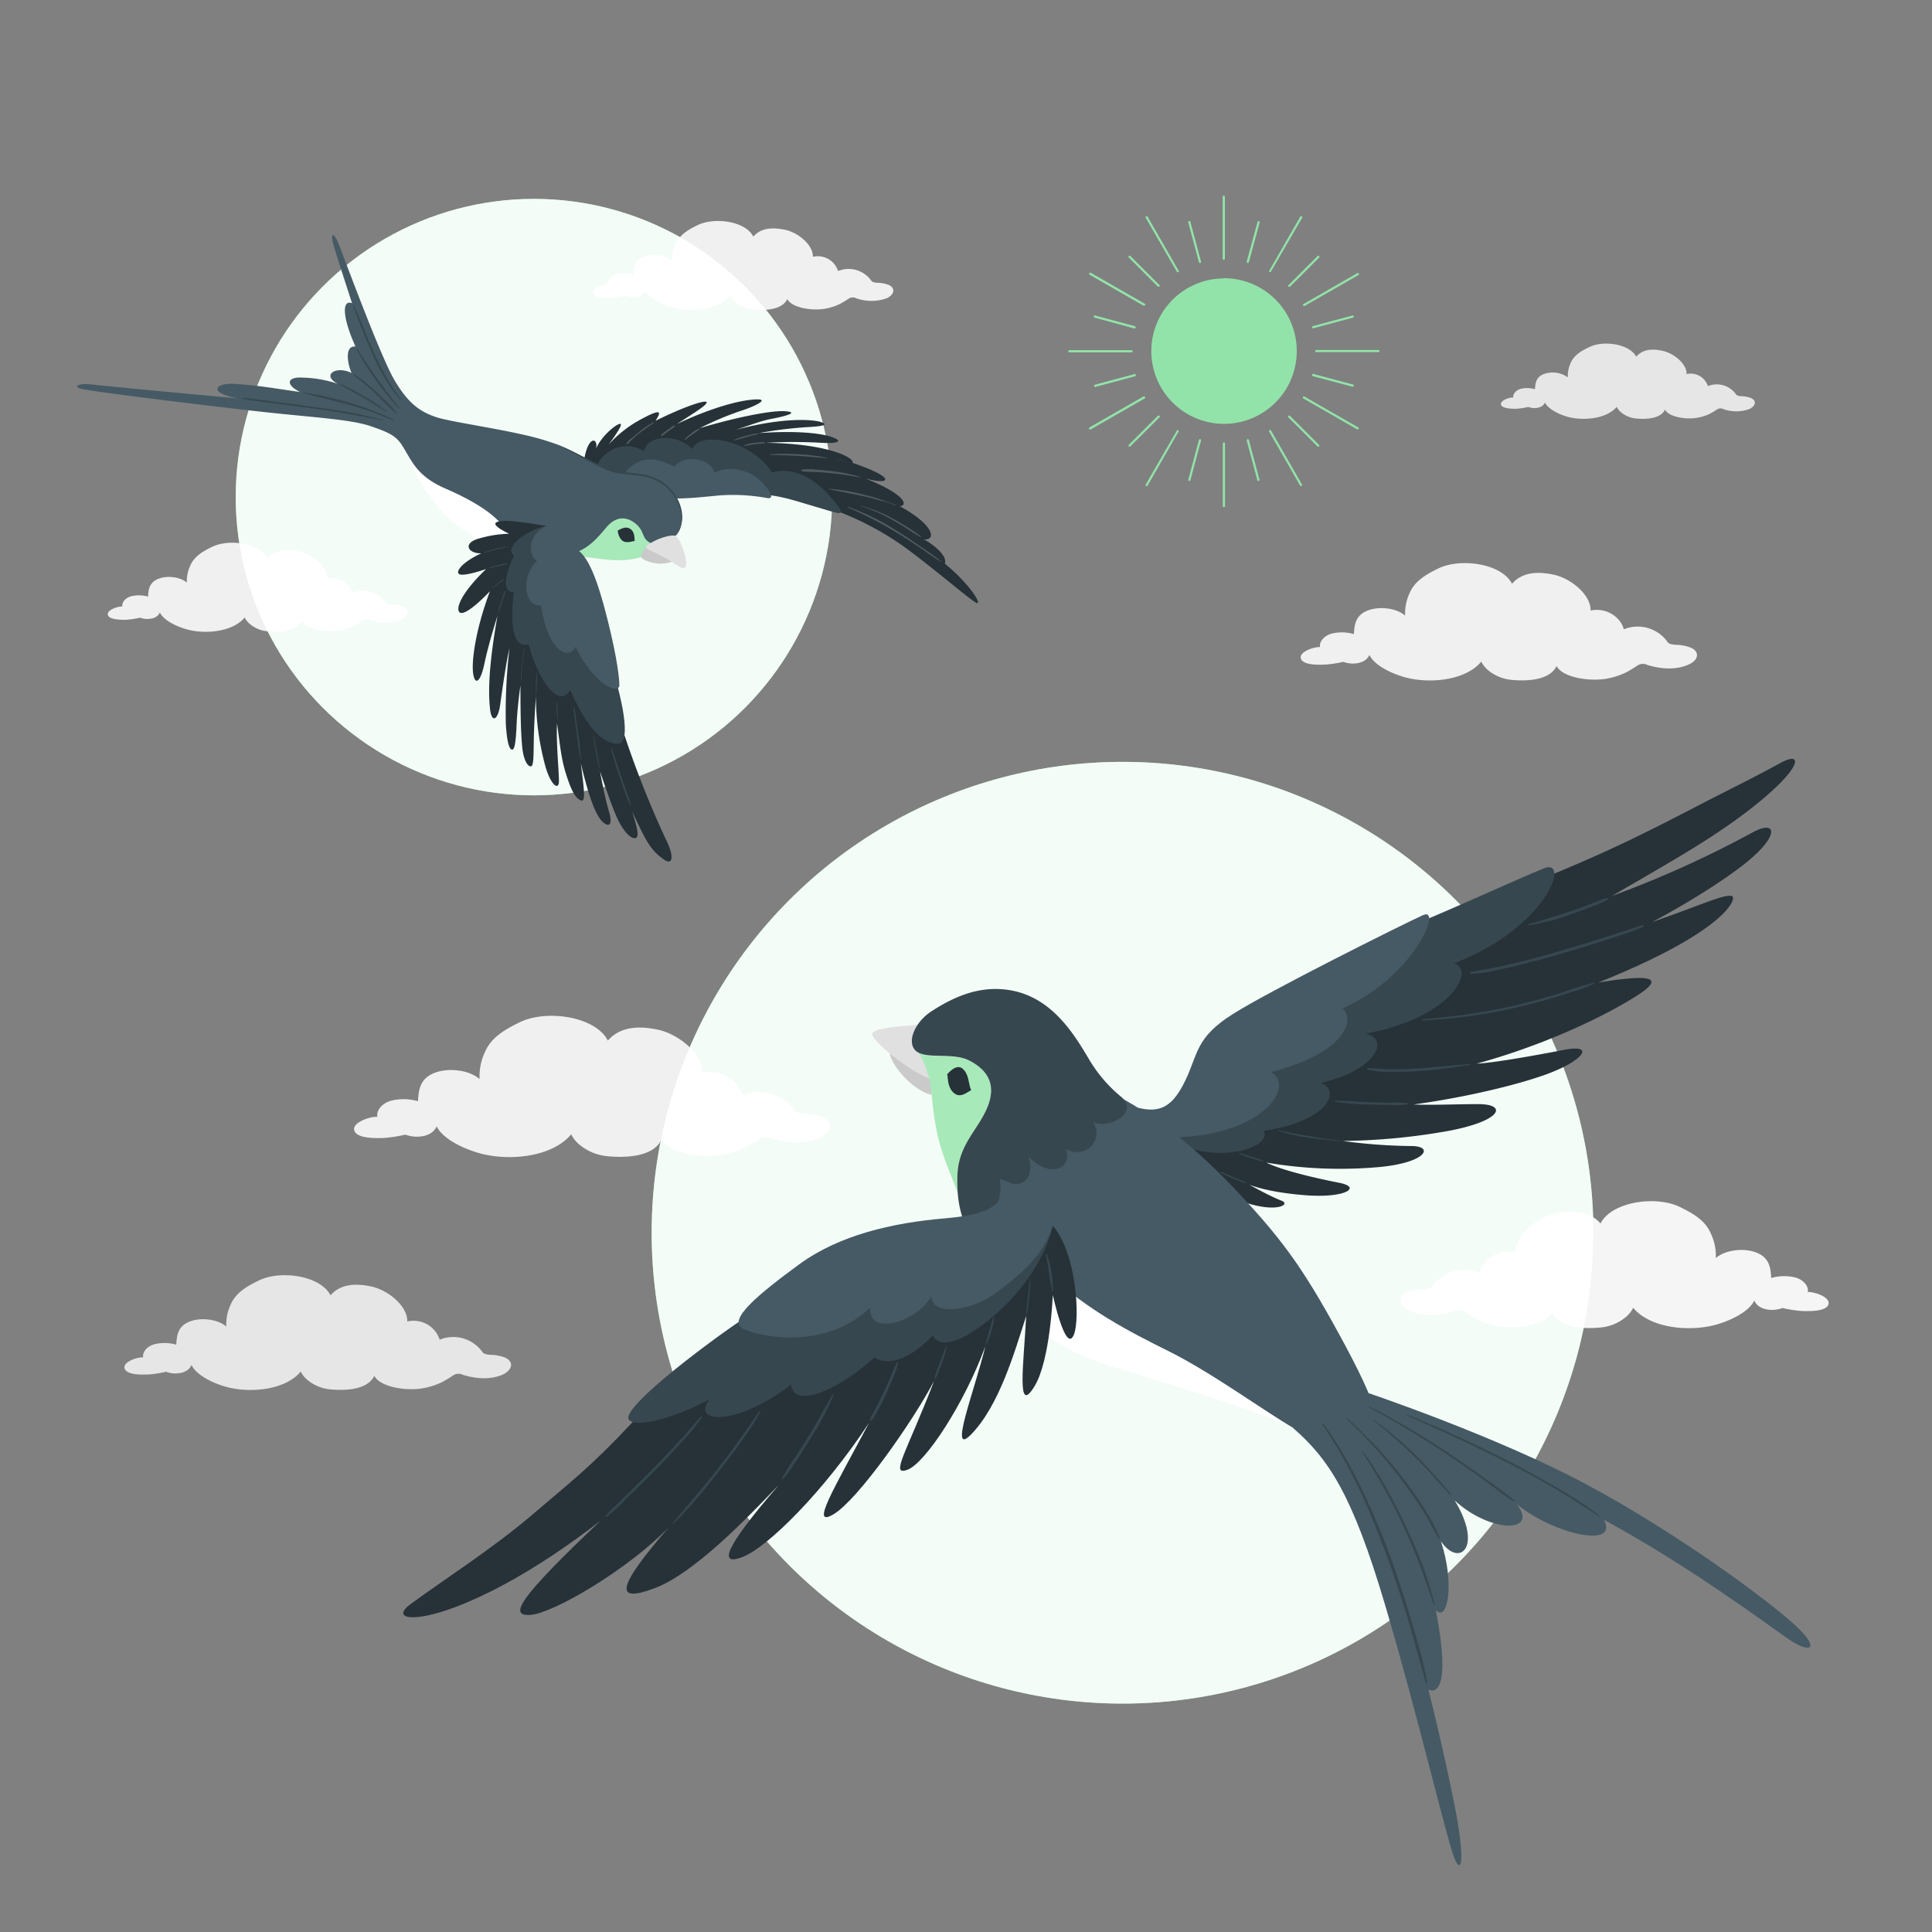 <svg xmlns="http://www.w3.org/2000/svg" viewBox="0 0 500 500"><rect x="0" y="0" width="500" height="500" fill="#808080" stroke="none"/><g id="Clouds"><path id="Cloud" d="M212.9,289.14a14.13,14.13,0,0,0-4.78-.88c-1.55-.12-2-.43-2.34-.77a11.39,11.39,0,0,0-13.69-4c-.91-3.71-5.4-6.93-10.33-5.84.16-4.82-6-10-11.51-11.17-5.3-1.13-9.91-.65-12.94,2.83-3.23-6.32-15.92-8.1-22.78-4.76-3.95,1.93-7.3,3.9-8.94,7.52a15,15,0,0,0-1.48,7.19c-2.68-2.36-8-3-11.61-1.62-3.85,1.49-4.14,4.4-4.33,7.35a13.43,13.43,0,0,0-7-.12c-2.43.71-3.83,2.62-3.5,4.16-1.92-.11-6.49,1.45-6,3.47.59,2.28,5.82,2.05,7.77,2a37.12,37.12,0,0,0,5.46-.86,8.69,8.69,0,0,0,2.84.54c3.33,0,4.74-1.45,5.27-2.69,1.63,3.42,7.4,6,11.49,7.07,7.69,2,18.57.77,23.31-5a8.52,8.52,0,0,0,2.29,2.79,13.27,13.27,0,0,0,7.11,2.88c3.16.3,11.64.7,14-4.32,1.69,3.34,9.24,4.86,15,4.05a23.75,23.75,0,0,0,6.43-1.94,38.33,38.33,0,0,0,3.69-2.22c1.14-.68,1.65-.67,3.15-.21,3.94,1.18,8.51,1.67,12.53,0C215.24,293.19,215.91,290.5,212.9,289.14Z" style="fill:#f0f0f0"></path><path id="cloud" d="M230,73.73a8.8,8.8,0,0,0-3-.55c-1-.08-1.28-.28-1.47-.49a7.21,7.21,0,0,0-8.64-2.55,5.51,5.51,0,0,0-6.51-3.68c.1-3-3.78-6.3-7.26-7s-6.25-.42-8.16,1.78c-2-4-10-5.11-14.37-3-2.49,1.21-4.6,2.46-5.63,4.74a9.36,9.36,0,0,0-.94,4.53c-1.69-1.48-5.07-1.88-7.32-1-2.43.94-2.61,2.77-2.73,4.63a8.55,8.55,0,0,0-4.43-.08c-1.53.45-2.41,1.66-2.2,2.63-1.21-.07-4.1.91-3.76,2.19.37,1.43,3.66,1.29,4.89,1.24a23.41,23.41,0,0,0,3.45-.54,5,5,0,0,0,1.79.34c2.1,0,3-.91,3.32-1.69,1,2.15,4.67,3.79,7.25,4.45,4.85,1.25,11.71.49,14.7-3.14a5.35,5.35,0,0,0,1.44,1.76,8.4,8.4,0,0,0,4.49,1.82c2,.19,7.34.44,8.84-2.72,1.07,2.1,5.83,3.06,9.45,2.55a14.54,14.54,0,0,0,4.05-1.23,24.72,24.72,0,0,0,2.33-1.39,1.94,1.94,0,0,1,2-.14,11.77,11.77,0,0,0,7.9,0C231.43,76.29,231.85,74.59,230,73.73Z" style="fill:#f0f0f0"></path><path id="cloud" d="M104.34,157a9.08,9.08,0,0,0-3-.56c-1-.07-1.28-.27-1.47-.48a7.21,7.21,0,0,0-8.64-2.55,5.51,5.51,0,0,0-6.51-3.68c.1-3-3.77-6.3-7.26-7-3.34-.72-6.25-.42-8.16,1.78-2-4-10-5.11-14.37-3-2.49,1.21-4.6,2.46-5.63,4.74a9.48,9.48,0,0,0-.94,4.53c-1.69-1.48-5.07-1.89-7.32-1-2.43.94-2.61,2.77-2.73,4.63a8.56,8.56,0,0,0-4.43-.08c-1.53.45-2.41,1.66-2.2,2.63-1.21-.07-4.09.91-3.76,2.19s3.66,1.29,4.89,1.24a23.41,23.41,0,0,0,3.45-.54,5.33,5.33,0,0,0,1.79.34c2.1,0,3-.91,3.32-1.69,1,2.15,4.67,3.79,7.25,4.45,4.85,1.25,11.71.49,14.7-3.14a5.35,5.35,0,0,0,1.44,1.76,8.4,8.4,0,0,0,4.49,1.82c2,.19,7.34.44,8.85-2.72,1.06,2.1,5.82,3.06,9.44,2.55a14.54,14.54,0,0,0,4-1.23,24.72,24.72,0,0,0,2.33-1.39,1.94,1.94,0,0,1,2-.14,11.77,11.77,0,0,0,7.9,0C105.81,159.53,106.24,157.84,104.34,157Z" style="fill:#f0f0f0"></path><path id="cloud" d="M130.7,351.33a11.63,11.63,0,0,0-3.88-.71c-1.26-.1-1.66-.35-1.9-.62a9.26,9.26,0,0,0-11.13-3.29A7.11,7.11,0,0,0,105.4,342c.13-3.91-4.86-8.11-9.35-9.07-4.31-.91-8.06-.53-10.51,2.3-2.63-5.13-12.94-6.58-18.51-3.86-3.21,1.56-5.93,3.16-7.26,6.1a12.26,12.26,0,0,0-1.21,5.84c-2.17-1.91-6.53-2.43-9.43-1.31-3.13,1.21-3.37,3.57-3.52,6a11,11,0,0,0-5.7-.1c-2,.58-3.11,2.13-2.84,3.38-1.55-.09-5.27,1.18-4.84,2.82.48,1.85,4.72,1.66,6.3,1.61a29.13,29.13,0,0,0,4.44-.7,7.13,7.13,0,0,0,2.31.44c2.7,0,3.85-1.18,4.28-2.19,1.32,2.78,6,4.9,9.33,5.75,6.25,1.6,15.09.62,18.94-4.05a7,7,0,0,0,1.86,2.27,10.76,10.76,0,0,0,5.78,2.34c2.57.24,9.46.57,11.4-3.51,1.37,2.71,7.5,3.95,12.16,3.29a19.18,19.18,0,0,0,5.22-1.58,29.93,29.93,0,0,0,3-1.8,2.49,2.49,0,0,1,2.55-.17c3.2,1,6.92,1.35,10.18,0C132.6,354.62,133.14,352.44,130.7,351.33Z" style="fill:#e6e6e6"></path><path id="cloud" d="M453.11,103a7.64,7.64,0,0,0-2.55-.47c-.82-.06-1.08-.23-1.24-.41A6.1,6.1,0,0,0,442,99.92a4.67,4.67,0,0,0-5.51-3.11c.09-2.57-3.19-5.33-6.14-6s-5.29-.35-6.9,1.51C421.73,89,415,88,411.31,89.82c-2.11,1-3.9,2.08-4.77,4a8.13,8.13,0,0,0-.79,3.84,6.74,6.74,0,0,0-6.19-.86c-2.06.79-2.21,2.34-2.31,3.92a7.23,7.23,0,0,0-3.75-.07c-1.29.38-2,1.4-1.86,2.22-1-.06-3.46.77-3.18,1.85s3.1,1.09,4.14,1.06a21.1,21.1,0,0,0,2.91-.46,4.62,4.62,0,0,0,1.52.29c1.77,0,2.52-.78,2.81-1.44.87,1.83,4,3.22,6.13,3.77,4.1,1,9.9.41,12.43-2.65a4.77,4.77,0,0,0,1.22,1.49,7.13,7.13,0,0,0,3.8,1.53c1.68.16,6.21.38,7.48-2.3.9,1.78,4.93,2.59,8,2.16a12.76,12.76,0,0,0,3.43-1,19.73,19.73,0,0,0,2-1.18,1.63,1.63,0,0,1,1.68-.11,10,10,0,0,0,6.68,0C454.36,105.12,454.72,103.69,453.11,103Z" style="fill:#e6e6e6"></path><path id="cloud" d="M437.58,167.61a11.91,11.91,0,0,0-4-.74c-1.29-.1-1.7-.35-1.95-.63a9.49,9.49,0,0,0-11.39-3.37c-.76-3.08-4.49-5.76-8.6-4.86.14-4-5-8.31-9.57-9.29-4.41-.94-8.25-.54-10.76,2.36-2.7-5.26-13.25-6.74-19-4-3.28,1.6-6.07,3.24-7.43,6.25a12.58,12.58,0,0,0-1.24,6c-2.22-2-6.68-2.49-9.65-1.34-3.21,1.24-3.45,3.66-3.61,6.11a11.16,11.16,0,0,0-5.84-.1c-2,.6-3.18,2.18-2.9,3.46-1.6-.09-5.4,1.21-5,2.89.49,1.9,4.84,1.7,6.46,1.64a30.75,30.75,0,0,0,4.55-.71,7.07,7.07,0,0,0,2.36.45c2.77,0,3.94-1.21,4.39-2.24,1.35,2.85,6.15,5,9.55,5.88,6.4,1.64,15.45.64,19.4-4.14a7.07,7.07,0,0,0,1.9,2.32,11.09,11.09,0,0,0,5.92,2.4c2.63.25,9.68.59,11.67-3.59,1.41,2.77,7.68,4,12.46,3.36a19.63,19.63,0,0,0,5.35-1.61,34.61,34.61,0,0,0,3.07-1.84,2.54,2.54,0,0,1,2.62-.18c3.28,1,7.08,1.39,10.42,0C439.53,171,440.09,168.74,437.58,167.61Z" style="fill:#f0f0f0"></path><path id="cloud" d="M364.18,334.52a13,13,0,0,1,4.3-.8c1.4-.11,1.84-.38,2.1-.68a10.27,10.27,0,0,1,12.33-3.65c.82-3.33,4.86-6.23,9.3-5.25-.15-4.34,5.38-9,10.35-10.05,4.77-1,8.93-.59,11.65,2.55,2.91-5.69,14.32-7.29,20.5-4.29,3.55,1.73,6.57,3.51,8,6.77a13.6,13.6,0,0,1,1.34,6.47c2.41-2.12,7.23-2.7,10.44-1.45,3.47,1.34,3.73,3.95,3.9,6.61a12.08,12.08,0,0,1,6.31-.12c2.19.65,3.45,2.37,3.15,3.75,1.73-.09,5.84,1.3,5.37,3.13-.53,2-5.23,1.84-7,1.77a31.94,31.94,0,0,1-4.91-.77,7.72,7.72,0,0,1-2.56.49c-3,0-4.26-1.31-4.74-2.42-1.46,3.07-6.66,5.42-10.34,6.36-6.92,1.77-16.72.69-21-4.48a7.53,7.53,0,0,1-2.06,2.51,11.91,11.91,0,0,1-6.4,2.59c-2.85.27-10.47.63-12.62-3.88-1.53,3-8.32,4.37-13.48,3.64a21.43,21.43,0,0,1-5.78-1.75,37.56,37.56,0,0,1-3.33-2,2.76,2.76,0,0,0-2.83-.2c-3.55,1.07-7.66,1.51-11.28,0C362.08,338.16,361.47,335.74,364.18,334.52Z" style="fill:#f5f5f5"></path></g><g id="circle-2"><g id="Circle"><g id="circle"><circle cx="290.51" cy="319.03" r="121.86" style="fill:#92E3A9"></circle><circle cx="290.51" cy="319.03" r="121.86" style="fill:#fff;opacity:0.9"></circle></g><path d="M212.9,289.14a14.13,14.13,0,0,0-4.78-.88c-1.55-.12-2-.43-2.34-.77a11.39,11.39,0,0,0-13.69-4c-.91-3.71-5.4-6.93-10.33-5.84.08-2.28-1.27-4.63-3.28-6.61a121.19,121.19,0,0,0-7.54,24.42,4.94,4.94,0,0,0,.32-.55c1.69,3.34,9.24,4.86,15,4.05a23.75,23.75,0,0,0,6.43-1.94,38.33,38.33,0,0,0,3.69-2.22c1.14-.68,1.65-.67,3.15-.21,3.94,1.18,8.51,1.67,12.53,0C215.24,293.19,215.91,290.5,212.9,289.14ZM412.29,315c-2.59-1.62-6-1.72-9.73-.92-5,1.06-10.5,5.71-10.35,10.05-4.44-1-8.48,1.92-9.3,5.25A10.27,10.27,0,0,0,370.58,333c-.26.3-.7.57-2.1.68a13,13,0,0,0-4.3.8c-2.71,1.22-2.1,3.64.78,4.85,3.62,1.52,7.73,1.08,11.28,0a2.76,2.76,0,0,1,2.83.2,37.56,37.56,0,0,0,3.33,2,21.43,21.43,0,0,0,5.78,1.75c5.16.73,11.95-.64,13.48-3.64,1.38,2.9,5,3.79,8.22,4A122.62,122.62,0,0,0,412.37,319C412.37,317.68,412.34,316.34,412.29,315Z" style="fill:#fff"></path></g></g><g id="circle-1"><g id="circle"><g id="circle"><circle cx="138.18" cy="128.65" r="77.18" style="fill:#92E3A9"></circle><circle cx="138.18" cy="128.65" r="77.18" style="fill:#fff;opacity:0.9"></circle></g><path d="M175.94,61.33a6.58,6.58,0,0,0-1.05,1.61,9.48,9.48,0,0,0-.93,4.53c-1.69-1.48-5.07-1.89-7.32-1-2.43.94-2.62,2.77-2.74,4.63a8.52,8.52,0,0,0-4.42-.08c-1.53.45-2.41,1.66-2.2,2.63-1.21-.07-4.1.91-3.77,2.19.38,1.43,3.67,1.29,4.9,1.24a23.41,23.41,0,0,0,3.45-.54,5.28,5.28,0,0,0,1.79.34c2.1,0,3-.91,3.32-1.69,1,2.15,4.67,3.79,7.24,4.45,4.86,1.25,11.72.49,14.71-3.14a5.23,5.23,0,0,0,1.44,1.76,8.4,8.4,0,0,0,4.49,1.82,20.5,20.5,0,0,0,3.34.05A77.4,77.4,0,0,0,175.94,61.33ZM104.34,157a9.08,9.08,0,0,0-3-.56c-1-.07-1.28-.27-1.47-.48a7.21,7.21,0,0,0-8.64-2.55,5.52,5.52,0,0,0-6.52-3.68c.11-3-3.77-6.3-7.25-7s-6.25-.42-8.16,1.78c-1.15-2.24-4.18-3.58-7.38-3.94a76.41,76.41,0,0,0,7.29,22.81h0c2,.19,7.34.44,8.84-2.72,1.07,2.1,5.83,3.06,9.45,2.55a14.88,14.88,0,0,0,4-1.23,24.72,24.72,0,0,0,2.33-1.39,1.93,1.93,0,0,1,2-.14,11.77,11.77,0,0,0,7.9,0C105.81,159.53,106.23,157.84,104.34,157Z" style="fill:#fff"></path></g></g><g id="Sun"><path id="sun" d="M316.74,67.24A.28.28,0,0,0,317,67V50.86a.29.29,0,0,0-.57,0V67A.28.28,0,0,0,316.74,67.24Zm11.81,3.17a.37.37,0,0,0,.14,0,.27.27,0,0,0,.25-.15L337,56.36a.29.29,0,0,0-.11-.39.29.29,0,0,0-.39.11l-8,13.94A.28.28,0,0,0,328.55,70.41Zm-18.27-2.56a.3.3,0,0,0,.28.21h.07a.29.29,0,0,0,.2-.35l-2.75-10.26a.29.29,0,1,0-.55.15Zm12.58.2h.07a.3.3,0,0,0,.28-.21L326,57.59a.28.28,0,0,0-.2-.35.29.29,0,0,0-.35.2L322.65,67.7A.29.29,0,0,0,322.86,68.05ZM304.55,70.3a.27.27,0,0,0,.24.15.42.42,0,0,0,.15,0A.29.29,0,0,0,305,70L297,56.08a.28.28,0,1,0-.49.28Zm52.19,20.27h-16.1a.29.29,0,0,0-.28.29.28.28,0,0,0,.28.28h16.1a.27.27,0,0,0,.28-.28A.28.28,0,0,0,356.74,90.57Zm-6.37-8.72a.29.29,0,0,0-.35-.2L339.76,84.4a.29.29,0,0,0-.21.35.3.3,0,0,0,.28.21h.07l10.26-2.75A.29.29,0,0,0,350.37,81.85ZM282,71.11l13.94,8a.4.4,0,0,0,.15,0,.28.28,0,0,0,.14-.53l-13.94-8a.29.29,0,0,0-.29.5Zm55.23,7.94a.3.3,0,0,0,.25.14.32.32,0,0,0,.14,0l13.94-8a.29.29,0,0,0,.11-.39.29.29,0,0,0-.39-.11l-13.94,8A.29.29,0,0,0,337.19,79.05Zm-20.45-7a18.82,18.82,0,1,0,18.82,18.82A18.82,18.82,0,0,0,316.74,72Zm16.7,2.12a.27.27,0,0,0,.2.08.28.28,0,0,0,.21-.08l7.51-7.51a.28.28,0,0,0,0-.4.28.28,0,0,0-.41,0l-7.51,7.51A.28.28,0,0,0,333.44,74.16ZM339.55,97a.29.29,0,0,0,.21.35L350,100.07h.07a.28.28,0,0,0,.07-.56L339.9,96.77A.29.29,0,0,0,339.55,97ZM299.64,74.16a.27.27,0,0,0,.2.08.28.28,0,0,0,.21-.08.28.28,0,0,0,0-.4l-7.52-7.51a.27.27,0,0,0-.4,0,.28.28,0,0,0,0,.4Zm23.57,39.71a.29.29,0,0,0-.35-.2.29.29,0,0,0-.21.35l2.75,10.26a.29.29,0,0,0,.28.21h.07a.28.28,0,0,0,.2-.35Zm5.73-2.46a.29.29,0,0,0-.39-.1.28.28,0,0,0-.1.39l8,13.94a.3.3,0,0,0,.25.14.23.23,0,0,0,.14,0,.28.28,0,0,0,.11-.39Zm-35.21-27-10.26-2.75a.29.29,0,1,0-.15.55L293.58,85h.08a.29.29,0,0,0,.07-.56Zm16.9,29.27a.29.29,0,0,0-.35.2l-2.75,10.26a.29.29,0,0,0,.2.35h.08a.28.28,0,0,0,.27-.21L310.83,114A.29.29,0,0,0,310.63,113.67Zm40.89-3.06-13.94-8a.29.29,0,0,0-.39.11.29.29,0,0,0,.11.39l13.94,8a.23.23,0,0,0,.14,0,.3.3,0,0,0,.25-.14A.28.28,0,0,0,351.52,110.61Zm-17.67-3a.3.3,0,0,0-.41,0,.28.28,0,0,0,0,.4l7.51,7.51a.29.29,0,0,0,.21.09.29.29,0,0,0,.2-.49Zm-17.11,6.91a.29.29,0,0,0-.28.29v16.09a.29.29,0,1,0,.57,0V114.76A.29.29,0,0,0,316.74,114.47Zm-23.16-17.7-10.26,2.75a.29.29,0,0,0,.08.56h.07l10.26-2.75a.29.29,0,0,0,.2-.35A.28.28,0,0,0,293.58,96.77Zm-.45-5.91a.29.29,0,0,0-.29-.29H276.75a.29.29,0,0,0-.29.29.28.28,0,0,0,.29.28h16.09A.28.28,0,0,0,293.13,90.86Zm11.81,20.45a.29.29,0,0,0-.39.1l-8.05,13.94a.29.29,0,0,0,.1.39.28.28,0,0,0,.39-.1L305,111.7A.29.29,0,0,0,304.94,111.31Zm-8.65-8.64a.28.28,0,0,0-.39-.11l-13.94,8a.29.29,0,0,0-.1.39.29.29,0,0,0,.25.14.27.27,0,0,0,.14,0l13.94-8A.28.28,0,0,0,296.29,102.67Zm3.76,4.89a.3.3,0,0,0-.41,0l-7.51,7.51a.29.29,0,0,0,.2.49.25.25,0,0,0,.2-.09l7.52-7.51A.28.28,0,0,0,300.05,107.56Z" style="fill:#92E3A9"></path></g><g id="bird-2"><g id="Bird"><path d="M402.16,226.13c13.32-5.54,21.55-9.44,37.69-17.84,7.15-3.71,14.16-7.1,20.87-10.8,5.64-3.12,5.63.6-3.88,8.74-11.14,9.53-24.17,16.58-39.68,25.65a271.74,271.74,0,0,0,36.32-16.4c6.46-3.61,7.41.87-2.55,8.53s-23.37,14.61-23.37,14.61c12.58-4.34,18.49-7.21,20.62-6.74,1.54.34-1,8.94-34.53,22.4C425.22,252.39,430,252.63,426,256c-3.08,2.57-20.06,12.72-43.86,19.29,4.94-.31,14.34-2,22.7-3.59,8.18-1.58,4.91,2.84-4.59,6.31-8.36,3.05-22.46,6.23-34.47,7.83,5.8.21,11-.11,16.87-.09,7.56,0,6.13,4.4-8.2,7a165.39,165.39,0,0,1-26.94,2.53,140.67,140.67,0,0,0,18.25,1.32c5.46.27,2.91,4.47-9.37,5.48a113.76,113.76,0,0,1-28.68-1.21c4.49,2.22,14.24,4.33,18.9,5.24,5.95,1.16,1.57,4-8.68,3.22s-14.67-2.77-14.67-2.77,5.32,3,8.38,4.17-3.14,4.08-14.37-1.69a38.54,38.54,0,0,1-15.86-14.62Z" style="fill:#263238"></path><path d="M369.89,237.63c10.73-4.53,22.82-10.12,29.7-12.91s.93,15.27-23.28,24.58c5.6,1.74-.54,14.07-22.89,18.19,6.24,1.37,3,9.4-11.59,12.77,5.29,1.95,2,9.9-14.75,12.39,2.31,4.2-12.21,9.53-25.71,1.74Z" style="fill:#37474f"></path><path d="M294.43,286.66c5.91,1.53,9.16-.35,12.41-7.2s2.62-10.92,12.1-16.95,43.9-23.2,49.27-25.65-2.37,16-20.73,24.11c3.67,3.67-.55,11.89-18.51,16.47,6.56,3.79-2.53,17.25-27.6,16.95Z" style="fill:#455a64"></path><path d="M320.87,305.3l-1.63-.67c-1.1-.45-2.17-1-3.28-1.37-.12,0-.15.2-.06.25a28.71,28.71,0,0,0,3.33,1.54c.56.23,1.12.45,1.69.66a6.91,6.91,0,0,0,1.6.5c.07,0,.1-.13.05-.17A11.2,11.2,0,0,0,320.87,305.3Zm74.71-65.8a57.81,57.81,0,0,0,9.85-2.5q2.74-.92,5.44-1.93c.9-.34,1.79-.69,2.68-1.06a9.56,9.56,0,0,0,2.66-1.31c.09-.08,0-.36-.11-.34a12.07,12.07,0,0,0-2.79.94l-2.87,1.1c-1.79.67-3.6,1.32-5.43,1.92-3.13,1-6.3,1.94-9.46,2.88C395.45,239.24,395.46,239.51,395.58,239.5Zm-53.1,55.13c-1.48-.22-3-.51-4.44-.75-2.38-.39-4.77-.85-7.12-1.41-.09,0-.12.19,0,.22a41.44,41.44,0,0,0,7.21,1.67c1.42.23,2.84.37,4.26.52s3,.36,4.55.42c0,0,.05-.07,0-.07C345.45,295,344,294.84,342.48,294.63Zm-18.79,4.66-2.87-.92c-.1,0-.14.18-.06.21a26.94,26.94,0,0,0,3,1.15c.55.19,1.11.35,1.66.51a8.15,8.15,0,0,0,1.52.35c.08,0,.11-.16,0-.19A31.45,31.45,0,0,0,323.69,299.29Zm40.57-13.8a30.33,30.33,0,0,0-4.67-.12c-1.64,0-3.27-.05-4.9-.11-3.06-.11-6.14-.42-9.2-.37-.12,0-.13.24,0,.25a67.74,67.74,0,0,0,9.54.72c1.59.05,3.17.08,4.76.09a21,21,0,0,0,4.48-.14C364.37,285.78,364.39,285.51,364.26,285.49Zm60.85-46.06c-1.28.31-2.54.8-3.79,1.22L417.13,242q-4.68,1.53-9.39,2.94c-6.28,1.88-12.6,3.68-19,5.08-2.72.6-5.45,1.05-8.19,1.51-.21,0-.1.48.09.48a34.43,34.43,0,0,0,7-1c3-.62,5.94-1.35,8.89-2.12,6.61-1.73,13.17-3.69,19.67-5.8,1.63-.53,3.25-1.06,4.86-1.63a32.86,32.86,0,0,0,4.21-1.6C425.45,239.8,425.34,239.38,425.11,239.43Zm-12.48,14.88c-3.39.74-6.68,2.05-10,3.06-2.92.88-5.86,1.7-8.82,2.43a145.87,145.87,0,0,1-16.34,3c-3.12.4-6.26.74-9.4,1-.14,0-.13.33,0,.32a141.43,141.43,0,0,0,34-5.93c1.76-.52,3.51-1.07,5.25-1.63a39.8,39.8,0,0,0,5.33-2C412.76,254.52,412.77,254.28,412.63,254.31Zm-32,21.06c-4.35.27-8.67.78-13,1.08-2.33.16-4.67.27-7,.27s-4.48-.26-6.72-.25c-.17,0-.12.36,0,.39a30.28,30.28,0,0,0,6.92.56c2.26,0,4.52-.09,6.78-.25,4.38-.32,8.69-.91,13-1.6C380.7,275.56,380.71,275.36,380.63,275.37Z" style="fill:#37474f"></path><path d="M230.24,272.62c.77,3.69,6.21,9.59,10.78,10.75v-8Z" style="fill:#e0e0e0"></path><path d="M230.24,272.62c.77,3.69,6.21,9.59,10.78,10.75v-8Z" style="opacity:0.1"></path><path d="M237.5,265.26c-7.19.48-10.79.95-11.73,2.13s8.14,9.05,14.8,11.77C243.86,274.9,240.94,267.69,237.5,265.26Z" style="fill:#e0e0e0"></path><path d="M248,304.46a43,43,0,0,0,.11,4.94.43.43,0,0,1,0,0c-1.63-4.61-4.19-9.91-5.49-15.76s-1.44-11.44-2-13.85-1.75-6.11-3.51-8c2.63,2.25,9.64.25,14,2.51s7.25,5.88,4.89,12S248.24,296.18,248,304.46Z" style="fill:#92E3A9"></path><path d="M248,304.46a43,43,0,0,0,.11,4.94.43.43,0,0,1,0,0c-1.63-4.61-4.19-9.91-5.49-15.76s-1.44-11.44-2-13.85-1.75-6.11-3.51-8c2.63,2.25,9.64.25,14,2.51s7.25,5.88,4.89,12S248.24,296.18,248,304.46Z" style="fill:#fff;opacity:0.2"></path><path d="M334.62,369.54c-6.12-3.53-37.43-13.11-46.51-15.75s-21.76-8.74-30.07-20.71a57.54,57.54,0,0,1-7.28-13.93c-1.07-3-1.61-5.57-2.15-7.65a25.34,25.34,0,0,1-.83-6.93v-.36c.26-8.13,5.53-11.87,7.87-17.9s-.49-9.58-4.8-11.79-11.18-.25-13.76-2.46c17.41-3.71,33.74,4.49,47.65,18.8A116,116,0,0,1,294.17,302C309.84,322.82,329.81,361.79,334.62,369.54Z" style="fill:#fff"></path><path d="M255.64,304c3.05,10,5.49,16.3,15.77,25.73s20.36,14.65,31.22,20.05,24.78,15.55,32,19.72,17.08,7.72,20.14,5.39c4.31-3.28,1.87-11.18-8.13-29.46-9.52-17.41-15-25.21-29-39.72S291,284.62,291,284.62s-12.36,1.19-22.39,7S255.64,304,255.64,304Z" style="fill:#455a64"></path><path d="M284.74,290.86a4.25,4.25,0,0,1-1.81-.52c2.88,5-2.31,9.82-7.13,7,1.81,3.93-2.83,8.47-9.59,2.09,1.54,5.13-1.34,9.19-7.49,5.65,1.48,9.58-7.38,15.24-7.38,15.24-.2-.42-.4-.82-.58-1.21a26.27,26.27,0,0,1-2.87-10.09,41.5,41.5,0,0,1-.11-4.85c.26-8.13,5.53-11.87,7.87-17.9s-.49-9.58-4.8-11.79-11.18-.25-13.76-2.46-.37-7.5,4-10.32,10-5.75,16.48-5.75c13.39,0,19.95,10.87,24.47,18.53a36.81,36.81,0,0,0,8,9.28C294.49,287.29,288.78,291.19,284.74,290.86Z" style="fill:#37474f"></path><path d="M163.76,368c-11,11.75-15.84,15.3-26,24s-23.17,17-31.58,23.2,13.2,6.27,49.21-21.61c-20.77,19.68-24.06,24.78-18.1,24.34s25.16-11.7,35.75-22.63c-13.68,15.82-14,19.64-3.56,15.7,10.24-3.85,24.19-18.44,32.1-26.72-14.37,16.59-15.67,21.12-9.33,18.64s20.75-16.65,32.67-34.7c-9.17,17.24-15.44,27.39-9.17,23.65s20.51-24,26-34.5c-7.11,18.54-11.54,24.72-6.9,23s14.73-17.14,20.16-31.95c-2.79,11.53-9.71,29-3.65,22.77,7.24-7.46,11.17-21.17,14.22-30.63-.69,12.87-2.54,25.92,2.16,18.19,4.07-6.69,4.72-23.63,4.72-23.63s3.35,15.49,5.46,10.28c1.65-4.08.7-21.1-5.46-28.17Z" style="fill:#263238"></path><path d="M191.15,342.13c-10.39,7.13-31.17,23-28.28,25.42s15.21-2.23,20.85-5.51c-5.19,6.42,6.92,7.19,21-3.71.62,6.22,11.79,1.85,21.53-7,6.77,3.91,15.14-5.75,15.14-5.75s1.52,4.58,10-.72,18.24-15.77,21.1-27.59Z" style="fill:#37474f"></path><path d="M258.72,305.12c1.79,5.12,0,9-14,10.17s-27.66,4.43-37.87,11.91S188,341.67,192.27,343.85s21.33,5.69,32.95-5.45c-.73,7,11,4.58,15.8-2.79.35,5,10.21,3.86,16.9-1.12s12.4-10,14.51-17.24C272.43,317.25,271.2,309,258.72,305.12Z" style="fill:#455a64"></path><path d="M232.14,352.54a36.87,36.87,0,0,0-1.58,3.65c-.59,1.36-1.21,2.72-1.84,4.06s-1.24,2.57-1.91,3.83c-.29.57-.6,1.13-.92,1.69a4.27,4.27,0,0,0-.73,1.73c0,.08.05.26.17.2a2.58,2.58,0,0,0,1-1.15c.32-.58.64-1.16,1-1.74.71-1.34,1.39-2.71,2-4.09s1.28-2.82,1.85-4.26a18.29,18.29,0,0,0,1.25-3.72C232.4,352.61,232.26,352.33,232.14,352.54Zm-16.62,8.27c-2,3.42-3.87,6.92-5.92,10.31q-1.75,2.91-3.61,5.75a38.73,38.73,0,0,0-3.58,5.77c0,.07,0,.3.13.2a13.68,13.68,0,0,0,2.18-2.74c.62-.91,1.23-1.83,1.83-2.75q1.89-2.89,3.67-5.85a64.34,64.34,0,0,0,5.49-10.5C215.76,360.88,215.62,360.63,215.52,360.81Zm-18.89,4.35c-1.4,1.84-2.63,3.8-4,5.69s-2.73,3.83-4.14,5.71c-2.87,3.83-5.88,7.57-9,11.22-1.8,2.12-3.6,4.22-5.34,6.39-.05.06,0,.3.09.21a115.1,115.1,0,0,0,9.62-10.85c3-3.75,6-7.57,8.71-11.53a57,57,0,0,0,4.18-6.57C196.86,365.33,196.75,365,196.63,365.16Zm-15,1.65c.07-.1,0-.41-.18-.27-1.56,1.58-2.9,3.39-4.37,5s-3.13,3.43-4.73,5.12c-3.24,3.41-6.58,6.71-9.95,10l-2.86,2.78a28.59,28.59,0,0,0-2.7,2.8c-.08.1,0,.47.17.35a51.81,51.81,0,0,0,5-4.69q2.49-2.42,5-4.87c3.33-3.31,6.6-6.67,9.7-10.19A48.35,48.35,0,0,0,181.66,366.81Zm84.92-35.74c-.15,1.38-.33,2.75-.48,4.13-.08.71-.16,1.42-.25,2.13a18.62,18.62,0,0,0-.25,2.47c0,.11.13.22.18.07a10.56,10.56,0,0,0,.4-2.3c.09-.71.17-1.42.25-2.13.15-1.45.23-2.91.31-4.36C266.75,330.93,266.6,330.92,266.58,331.07Zm4.34-6.47c-.07-.2-.29-.11-.24.09.73,3.14.91,6.39,1.68,9.52,0,.12.15,0,.15,0A26.63,26.63,0,0,0,270.92,324.6ZM257.1,340.94a6,6,0,0,0-.53,1.54c-.16.59-.33,1.18-.5,1.76-.33,1.16-.72,2.28-.94,3.47,0,.07.06.26.13.13a12.71,12.71,0,0,0,1.27-3.23c.17-.58.33-1.17.47-1.76a6.88,6.88,0,0,0,.26-1.81C257.25,341,257.17,340.83,257.1,340.94Zm-12.28,7.62c-.61,1.34-1.07,2.76-1.61,4.13-.27.69-.52,1.38-.78,2.07-.13.35-.26.69-.38,1a3.71,3.71,0,0,0-.15,1c0,.07,0,.18.12.1a5.69,5.69,0,0,0,.88-1.82c.26-.69.53-1.38.78-2.07a25.22,25.22,0,0,0,1.29-4.32C245,348.58,244.89,348.41,244.82,348.56Z" style="fill:#37474f"></path><path d="M251.33,282.17c-.74-1.76-.51-4.1-2.2-5.59s-4,1.46-4,1.46c.27,1,0,3.32,1.74,4.83S250.42,282.5,251.33,282.17Z" style="fill:#263238"></path><path d="M334.62,369.54c9.19,8,15.32,17.08,23.8,45.68s15.93,60.47,17.89,65.47,3,.81,0-14.16-6.64-29.28-6.64-29.28,6.64,4.05,1.92-20.55c3,3.28,5-6.69,1.32-17.82,4.67,6.88,11,1.68,3.57-10.55,9.37,8.59,22,8.4,16,.91,9.64,7.9,26.64,11.61,22.6,4.07,22.28,12.08,42.22,27.07,47.87,30.95s8.54,2.58,1.18-4.06S433.56,396.42,410.26,384s-56.12-23.47-56.12-23.47Z" style="fill:#455a64"></path><path d="M369.08,391.22c-1.3-2.15-2.7-4.24-4.17-6.27a110.89,110.89,0,0,0-10.13-12c-2-2-4-4-6.11-5.93-.11-.1-.18.17-.1.25A126,126,0,0,1,368,390.56c1.53,2.46,2.78,5.08,4.29,7.54.14.23.39.09.3-.15A36.67,36.67,0,0,0,369.08,391.22Zm-7.18,17.6a192,192,0,0,0-11.44-27.39,96.31,96.31,0,0,0-8-13c-.13-.17-.25.14-.17.26a132.28,132.28,0,0,1,13,24.76,270.5,270.5,0,0,1,9.59,27.42c1.43,4.86,2.72,9.76,4.15,14.63.08.24.41.24.36,0a131.39,131.39,0,0,0-3.17-12.8Q364.22,415.67,361.9,408.82Zm-4.44-26a61.68,61.68,0,0,0-4.94-7.35c-.07-.09-.15.1-.11.16a149.47,149.47,0,0,1,15.49,30.68c1.1,3,2.14,6,3.15,9,.07.23.26.07.22-.11a89,89,0,0,0-5.72-16.37A140,140,0,0,0,357.46,382.84Zm13-1.94c-1.58-1.71-3.19-3.38-4.86-5a89.21,89.21,0,0,0-10.07-8.43c-.06-.05-.1.1-.05.14,3.38,2.76,6.7,5.61,9.84,8.65q2.42,2.34,4.71,4.82c1.8,1.94,3.49,4,5.34,5.87.1.1.17-.15.12-.22A73.52,73.52,0,0,0,370.44,380.9ZM384,382.39q-3.64-2.62-7.35-5.15-6.83-4.64-14-8.76c-2.73-1.57-5.49-3.1-8.31-4.52-.09,0-.14.16-.06.2,4.91,2.77,9.81,5.53,14.57,8.54s9.41,6.17,14,9.46c3,2.15,5.88,4.52,9,6.5.15.09.19-.2.09-.28C389.42,386.21,386.66,384.32,384,382.39Zm30,9.94a74,74,0,0,0-8.4-5.73c-3.06-1.87-6.19-3.65-9.35-5.37-6.67-3.62-13.5-7-20.4-10.11q-5.76-2.62-11.63-5c-.1,0-.15.18-.06.22,13.75,6.14,27.5,12.4,40.42,20.18,3.17,1.92,6.22,4,9.37,6C414,392.53,414,392.37,414,392.33Z" style="fill:#37474f"></path></g></g><g id="bird-1"><g id="bird"><path d="M217.58,132.63a76,76,0,0,1,19.14,10.92c7.15,5.42,13.8,11.22,15.79,12.37s-1.12-4.43-8-10.06c.78-2-3-5-5.45-6.3,3.12.44,3.14-3.47-6.22-8.56,2.19-.11,1.67-3-9-7.22,6.55,1.89,8.54,0-3.21-4,.69-1.2-6.2-5-22.44-5.18a123.62,123.62,0,0,1,14.41,0c4.73.24,5.79-.55,2.12-1.67s-10.94-1.4-18.35-.84a107.86,107.86,0,0,1,12.56-1.55c4.16-.21,5.56-.63,3.53-1.31s-9.68-1.3-22,2c5.26-1.76,6.89-2.4,9.5-2.89s7.27-1.62,3.24-1.91-14.25,2-22.09,4.38a79.28,79.28,0,0,1,11.37-4.73c3.31-1.13,7.54-3.22,1.83-2.61s-13.76,3.67-19.13,6.28c3.74-2.47,7.84-4.87,7.7-5.64s-6,1.2-13.21,4.79c1-1.71,2.34-3.67-3.45-.56a30.69,30.69,0,0,0-8.75,6.77s3.38-4.44,3.21-5.29-4.83,2.54-6.42,6.28c.6-2.68-1.87-3.59-3,2.41s1.9,7.76,1.9,7.76,18.86-.22,27-1.34S208.53,128.83,217.58,132.63Z" style="fill:#263238"></path><path d="M199.58,128.2c4.17.6,7.36,1.76,12.14,3.14,5.16,1.5,7.26,2.51,5-.52s-8.56-10.77-16.95-8.54c-1.71-3-7.24-7.88-14.47-8.46-5.33-.43-6.1,2.39-6.1,2.39a9.85,9.85,0,0,0-7.57-2.84c-4.66.36-4.94,3.43-4.94,3.43a8.13,8.13,0,0,0-8.77-.1c-4.88,2.83-4.84,9.58-4.84,9.58s10.76.77,17.14,1.28S183.61,125.27,199.58,128.2Z" style="fill:#37474f"></path><path d="M160.68,129.59c.77-1.36,2.85-1.3,9.21-.76s11.65-.21,16.62-.64a49.08,49.08,0,0,1,12,.7c2,.34,1.05-1.66-1.51-4.27s-7.73-4.48-12-2.34c-1.41-3.72-7.7-4.81-10.58-1.49-5-2.89-9.88-2.69-13.16,2.35Z" style="fill:#455a64"></path><path d="M169.09,109.27a25.49,25.49,0,0,0-3.68,2.52l-1.74,1.45a5.44,5.44,0,0,0-1.59,1.58c0,.05,0,.22.07.19a2.71,2.71,0,0,0,.82-.65c.24-.25.5-.5.75-.74a19.93,19.93,0,0,1,1.72-1.47c1.21-.92,2.46-1.8,3.71-2.68C169.22,109.42,169.2,109.2,169.09,109.27ZM181,110.91a6.79,6.79,0,0,0-2.11,1.27,8.88,8.88,0,0,0-1.75,1.6s0,.16,0,.13a4.41,4.41,0,0,0,.85-.58q.48-.39,1-.75c.33-.25.67-.48,1-.71s.7-.47,1-.73C181.09,111.09,181.09,110.87,181,110.91Zm-7.14-.42-1,.68-.92.68-.47.38-.2.17a.82.82,0,0,0-.14.26s0,.18,0,.18a.69.69,0,0,0,.25,0,1.84,1.84,0,0,0,.22-.17l.45-.35.88-.67c.28-.22.57-.43.86-.64a3,3,0,0,0,.91-.79s0-.14,0-.14A1.87,1.87,0,0,0,173.84,110.49Zm45.18,8.9s0,0,0,0a17.67,17.67,0,0,0-2.28-.45s0,.06,0,.06A19.52,19.52,0,0,1,219,119.39Zm3.85,11.5s-.07.09,0,.1a44.14,44.14,0,0,1,8.31,3.7c1.22.68,2.41,1.41,3.58,2.16a41.56,41.56,0,0,0,3.53,2.2c.07,0,.1-.11.06-.15a29.25,29.25,0,0,0-3.62-2.52c-1.23-.78-2.49-1.53-3.77-2.22A39.15,39.15,0,0,0,222.87,130.89Zm-8.49-12.32a46.8,46.8,0,0,0-7.56-1,58.1,58.1,0,0,0-7.58,0c-.05,0-.08.15,0,.15,2.54.08,5.07.13,7.61.29s5,.43,7.54.58C214.38,118.62,214.4,118.58,214.38,118.57Zm8.29,5c.05,0,.08-.1,0-.12a42.91,42.91,0,0,0-7.7-1.56c-1.27-.15-2.55-.27-3.82-.34a13.14,13.14,0,0,0-3.65,0c-.18,0-.12.37,0,.4a27.57,27.57,0,0,0,3.64.19c1.26.06,2.52.17,3.78.3C217.56,122.67,220.11,123.14,222.67,123.55Zm5.21,6a19.8,19.8,0,0,1,2,.53c.66.23,1.3.52,2,.71,0,0,0-.06,0-.07-1.22-.58-2.59-.94-3.86-1.43a35.91,35.91,0,0,0-4.08-1.18,52.06,52.06,0,0,0-9.34-1.64s-.06.1,0,.11c3.09.75,6.26,1.2,9.35,1.94C225.26,128.81,226.56,129.21,227.88,129.53Zm-30-15.08a13.6,13.6,0,0,0-3.05.18,8.5,8.5,0,0,0-2.43.66s-.05.08,0,.08a22.13,22.13,0,0,0,2.42-.38c.47-.06.93-.13,1.4-.17s1.11,0,1.66-.09C198,114.72,198,114.46,197.84,114.45Zm45.66,30.81c-1.85-1.54-3.91-2.89-5.89-4.25s-3.83-2.61-5.81-3.82a60.72,60.72,0,0,0-12.41-6.07c-.07,0-.11.15,0,.18a94.9,94.9,0,0,1,12.44,6.41q3,1.81,5.86,3.76c1.92,1.3,3.81,2.73,5.81,3.9C243.5,145.4,243.54,145.29,243.5,145.26Zm-49-32.58.82-.19a4.15,4.15,0,0,0,.78-.16c.06,0,.1-.17,0-.18a6.41,6.41,0,0,0-1.62.24c-.5.11-1,.22-1.48.36a21.64,21.64,0,0,0-3.2,1.11s-.05.12,0,.11c1-.21,2.05-.55,3.07-.85Z" style="fill:#fff;opacity:0.2"></path><path d="M165.92,144.19a21.43,21.43,0,0,1-5.86.79c-3.36.09-8-1-15.2-1.45,0-4.25,9.46-11.73,17.16-10.82S172.64,141.3,165.92,144.19Z" style="fill:#92E3A9"></path><g style="opacity:0.2"><path d="M165.92,144.19a21.43,21.43,0,0,1-5.86.79c-3.36.09-8-1-15.2-1.45,0-4.25,9.46-11.73,17.16-10.82S172.64,141.3,165.92,144.19Z" style="fill:#fff"></path></g><path d="M145.86,143.15c-.1-.09-10.48-9.48-18.31-14.47s-20.89-10-21-10l-1-.78a48.11,48.11,0,0,0,7.31,12.67,30.87,30.87,0,0,0,15,10.29c5.93,1.82,12.37,3.26,17.06,3.26h.57l1.32,0Z" style="fill:#fff"></path><path d="M130.3,136.34c-2.44-3.33-7.57-6.67-15-9.89-7.22-3.12-8.68-7-10.86-10.59-1.77-3-3.44-3.82-8.52-5.57S80.84,108,68.47,106.65s-43.45-5.13-47.35-6c-2.34-.53-1.05-1.59,2.73-1.14s25.59,2.5,37.71,3.59c-7.81-1.41-5.86-4-1.2-3.76,6.52.32,12.77,1.53,17.28,2.1-3.88-1.94-3.31-3.94.58-3.72a31.08,31.08,0,0,1,9.17,1.6C83.08,97.06,87,94.53,91,96.54c-1.29-2.94-1.65-7.18,1-6.85-3.56-7.92-3.44-12.2-.89-11.22,0,0-4.2-12.85-4.9-15.43s.06-3.53,1.71.76c1.43,3.74,10.65,28.67,14.2,34.64s6.54,8.1,10.78,9.52,21.16,3.59,28.9,6.26c8.26,2.84,11.59,6.23,17.15,7.81,3.29.94,9.08-.13,13.7,3.93s4.48,10.15,2.48,12.39c-1.71,1.92-5.1,3.23-7.1,2s-1.2-2.83-3.42-4.73-5-2.2-7.51.67-5.87,7.54-12.23,7.21S134.73,142.11,130.3,136.34Z" style="fill:#455a64"></path><path d="M141.79,114.22c5.71,1.61,10.6,5.17,16.1,7.23,3.7,1.27,7.9.52,11.55,2.24,5.42,2.07,9.39,9.55,5.68,14.66,3.37-5.13-.61-12.21-5.87-14.22-3.63-1.64-7.78-.88-11.52-2.23-5.54-2.1-10.29-5.79-15.94-7.68Z" style="fill:#37474f"></path><path d="M167.15,141.75a3.13,3.13,0,0,0-1.23,2.44c.36.79,3.13,1.73,5.08,1.67a8.33,8.33,0,0,0,2.86-.47s0-1-1.62-2.12S167.15,141.75,167.15,141.75Z" style="fill:#e0e0e0"></path><path d="M167.15,141.75a3.13,3.13,0,0,0-1.23,2.44c.36.79,3.13,1.73,5.08,1.67a8.33,8.33,0,0,0,2.86-.47s0-1-1.62-2.12S167.15,141.75,167.15,141.75Z" style="opacity:0.1"></path><path d="M174.8,138.68c-1-.37-3.53.42-5.1,1.15s-2.89,1.67-2.48,2,2.45,1.28,4.8,2.49c1.35.68,4,2.63,4.71,2.71s1-.78.8-2S176.41,140,174.8,138.68Z" style="fill:#e0e0e0"></path><path d="M164.26,140c-.07-.7.07-2.41-1.25-3.18s-2.57.3-3.12.44a3.81,3.81,0,0,0,1,2.51C161.93,140.76,163.44,140.09,164.26,140Z" style="fill:#263238"></path><path d="M141.49,136.1c-4.87-.66-10.22-1.78-12.66-1.08s2.95,3.11,2.95,3.11a30.61,30.61,0,0,0-8.2,1.35c-4,1.31-2.19,3.87,1,3.71-5.6,2.57-7.18,5.39-5.22,5.53s6.45-1.46,6.45-1.46c-7.66,7.4-7.93,11.12-6.54,11.36,2,.34,7.53-5.61,7.53-5.61-3.7,9.82-4.81,18.09-4.35,21.27s1.91,2.46,3-2.92c1-4.74,3.3-12,3.3-12-2.4,13.55-2.35,19.9-1.95,23.94s2.08,3.07,2.63-.81,1.48-10.66,2.42-14.75a143,143,0,0,0-.94,19.73c.29,4.26.78,6.22,1.48,6.5s1.08-1.22,1.3-6.32,1-10.21,1-10.21c0,8.42.15,12.68.46,15.9s1.33,5,2.23,5,.65-4.08.82-8.95.5-9.14.5-9.14a68.85,68.85,0,0,0,2.53,18.37c1.47,4.81,3.43,6,3.42,3.5,0-2.66-.74-9.88-.49-14.93,1.05,7.8,1.19,9.95,2.93,14.93,1.44,4.1,2.48,4.67,3.22,5,1.32.55.89-2.49,0-9.6,2,8.35,3.81,13.63,5.8,15.3s2.24-.22,1.59-2.45c-1.36-4.61-2.4-10.72-2.4-10.72,1.8,5.41,3.3,9.61,4.48,12.17s3,5.05,4.46,5.1.61-2.82-.6-6.78c3.41,7.08,4.45,9.64,8,12.18,2.71,2,2.79-1,.68-5.09a255.31,255.31,0,0,1-10.74-27.06C159.34,182.84,141.49,136.1,141.49,136.1Z" style="fill:#263238"></path><path d="M141.49,136.1c-5.72,1.13-11.25,5.84-8.44,7.71-2.62,5.42-3,9.49-.09,9.48-1,8.79-.09,14.6,3.84,13.48,2.29,8.66,7.6,17,10.79,11.81,3.74,8.49,7.75,13.87,12.3,13.9,4.08,0,0-14.55,0-14.55Z" style="fill:#37474f"></path><path d="M149.18,137.2c-2.81,1.81-1.59,3.68.29,5.09s4.07,4.29,6.93,14.89,3.9,17.7,3.89,20.14-6.22.39-11.39-9.95c-.92,2.84-6.64,3.17-8.91-10.73-3.94.75-5.65-7.13-1-11.49-2.6-1.5-2.33-7,2.45-9.05Z" style="fill:#455a64"></path><path d="M129.05,146.2c-.8.21-1.6.41-2.38.7,0,0-.08.14,0,.13.82-.11,1.61-.34,2.41-.52a18.66,18.66,0,0,0,2.45-.61s0-.08,0-.09A7,7,0,0,0,129.05,146.2Zm6.55,21.7a18.68,18.68,0,0,0-.31,2.23c-.07.68-.14,1.35-.2,2a43.29,43.29,0,0,0-.32,4.54c0,.05,0,0,0,0,.29-1.48.31-3,.45-4.53.07-.7.14-1.4.22-2.1s.23-1.41.26-2.11C135.76,167.83,135.64,167.76,135.6,167.9ZM125.32,143s0,.12,0,.1c.8-.21,1.59-.48,2.4-.7,1.27-.35,2.57-.54,3.85-.83,0,0,.06-.09,0-.09A18.42,18.42,0,0,0,125.32,143Zm5.48,9.76a5.25,5.25,0,0,0-.53,1.27q-.27.73-.51,1.47a13.92,13.92,0,0,0-.79,3.36c0,.05,0,.05.06,0,.32-1,.55-2,.89-3.06.15-.45.31-.9.47-1.34a8.4,8.4,0,0,0,.52-1.61C130.92,152.81,130.85,152.69,130.8,152.78Zm-.31-2.91a7.58,7.58,0,0,0-1.79,1.2,16.91,16.91,0,0,0-1.45,1.36s0,.11,0,.07c.48-.42,1-.84,1.48-1.23s1.19-.8,1.76-1.24C130.54,150,130.57,149.83,130.49,149.87ZM154,192.22a14.79,14.79,0,0,0-.5-2.19s0,0,0,0a14.65,14.65,0,0,0,.31,2.46c.13.76.27,1.51.42,2.27.29,1.46.59,2.9,1,4.32,0,.06.07,0,.07,0-.23-1.55-.54-3.07-.84-4.61C154.3,193.72,154.15,193,154,192.22Zm-15.1-18.09a27,27,0,0,0-.21,2.7l0,1.28a9.39,9.39,0,0,0,0,1.59c0,.06.07,0,.08,0a10.24,10.24,0,0,0,.1-1.46l.06-1.29c.05-.94.11-1.87.08-2.81C139,174,138.92,174.05,138.91,174.13Zm23.19,30.64c-.43-1.22-.85-2.44-1.27-3.66-.85-2.47-1.65-5-2.46-7.43-.06-.17-.21,0-.18.12.62,2.48,1.37,4.94,2.18,7.36.41,1.23.84,2.44,1.29,3.65a20.72,20.72,0,0,0,1.55,3.66c0,.06.09-.05.08-.09A25.84,25.84,0,0,0,162.1,204.77Zm-13-18.77a18.74,18.74,0,0,0-.57-3.18c0-.08-.09,0-.09.05a19,19,0,0,0,.36,3.35c.16,1.17.32,2.34.47,3.52a62.21,62.21,0,0,0,1,6.95c0,.07.07,0,.07-.05a52,52,0,0,0-.77-7.13Q149.32,187.76,149.06,186Zm-4.83-4.2c0-.11-.14-.12-.16,0a13.34,13.34,0,0,0,0,2.28,14.1,14.1,0,0,0,.15,2.25c0,.05.06,0,.07,0,0-.79,0-1.58,0-2.37S144.29,182.5,144.23,181.8Z" style="fill:#37474f"></path><path d="M85.51,105.94c-4.86-.75-9.73-1.35-14.61-2-2.65-.33-5.3-.78-8-1-.11,0-.12.23,0,.25,2.38.53,4.82.78,7.23,1.1l7.24.94c4.78.62,9.55,1.3,14.29,2.17,2.63.48,5.25,1,7.87,1.55,0,0,.06-.06,0-.07A88.67,88.67,0,0,0,85.51,105.94ZM94.15,103c2,1.19,4,2.5,6,3.65,0,0,.08-.07,0-.1a43.86,43.86,0,0,0-5.93-4,45.93,45.93,0,0,0-6-3.09c-.12-.05-.16.21-.06.25C90.19,100.79,92.19,101.87,94.15,103Zm2.57,3.36c-1.7-.64-3.41-1.28-5.15-1.8a88.35,88.35,0,0,0-13.13-3s-.09.12,0,.14c4.39,1.24,8.87,2.14,13.24,3.45,1.7.51,3.38,1,5,1.62s3.37,1.39,5.08,2c.07,0,.11-.15,0-.18A43.07,43.07,0,0,0,96.72,106.39Zm7-3a68.27,68.27,0,0,1-7.08-12.33c-1.8-4-3.19-8.26-5.21-12.17,0-.07-.09.06-.08.1,1.5,4.25,3.18,8.47,5,12.57a50.52,50.52,0,0,0,7.25,12C103.71,103.61,103.78,103.44,103.73,103.39Zm-6.44-2a44,44,0,0,0-5.7-4.56c-.1-.07-.14.18-.07.24,2,1.65,4,3.21,5.84,5s3.38,3.47,5.22,5c.08.05.11-.13.08-.18A47.18,47.18,0,0,0,97.29,101.4ZM92.4,90.28c-.07-.11-.15.06-.11.14a75.13,75.13,0,0,0,11,15.37c.07.08.13-.1.08-.16A188.32,188.32,0,0,1,92.4,90.28Z" style="fill:#37474f"></path></g></g></svg>